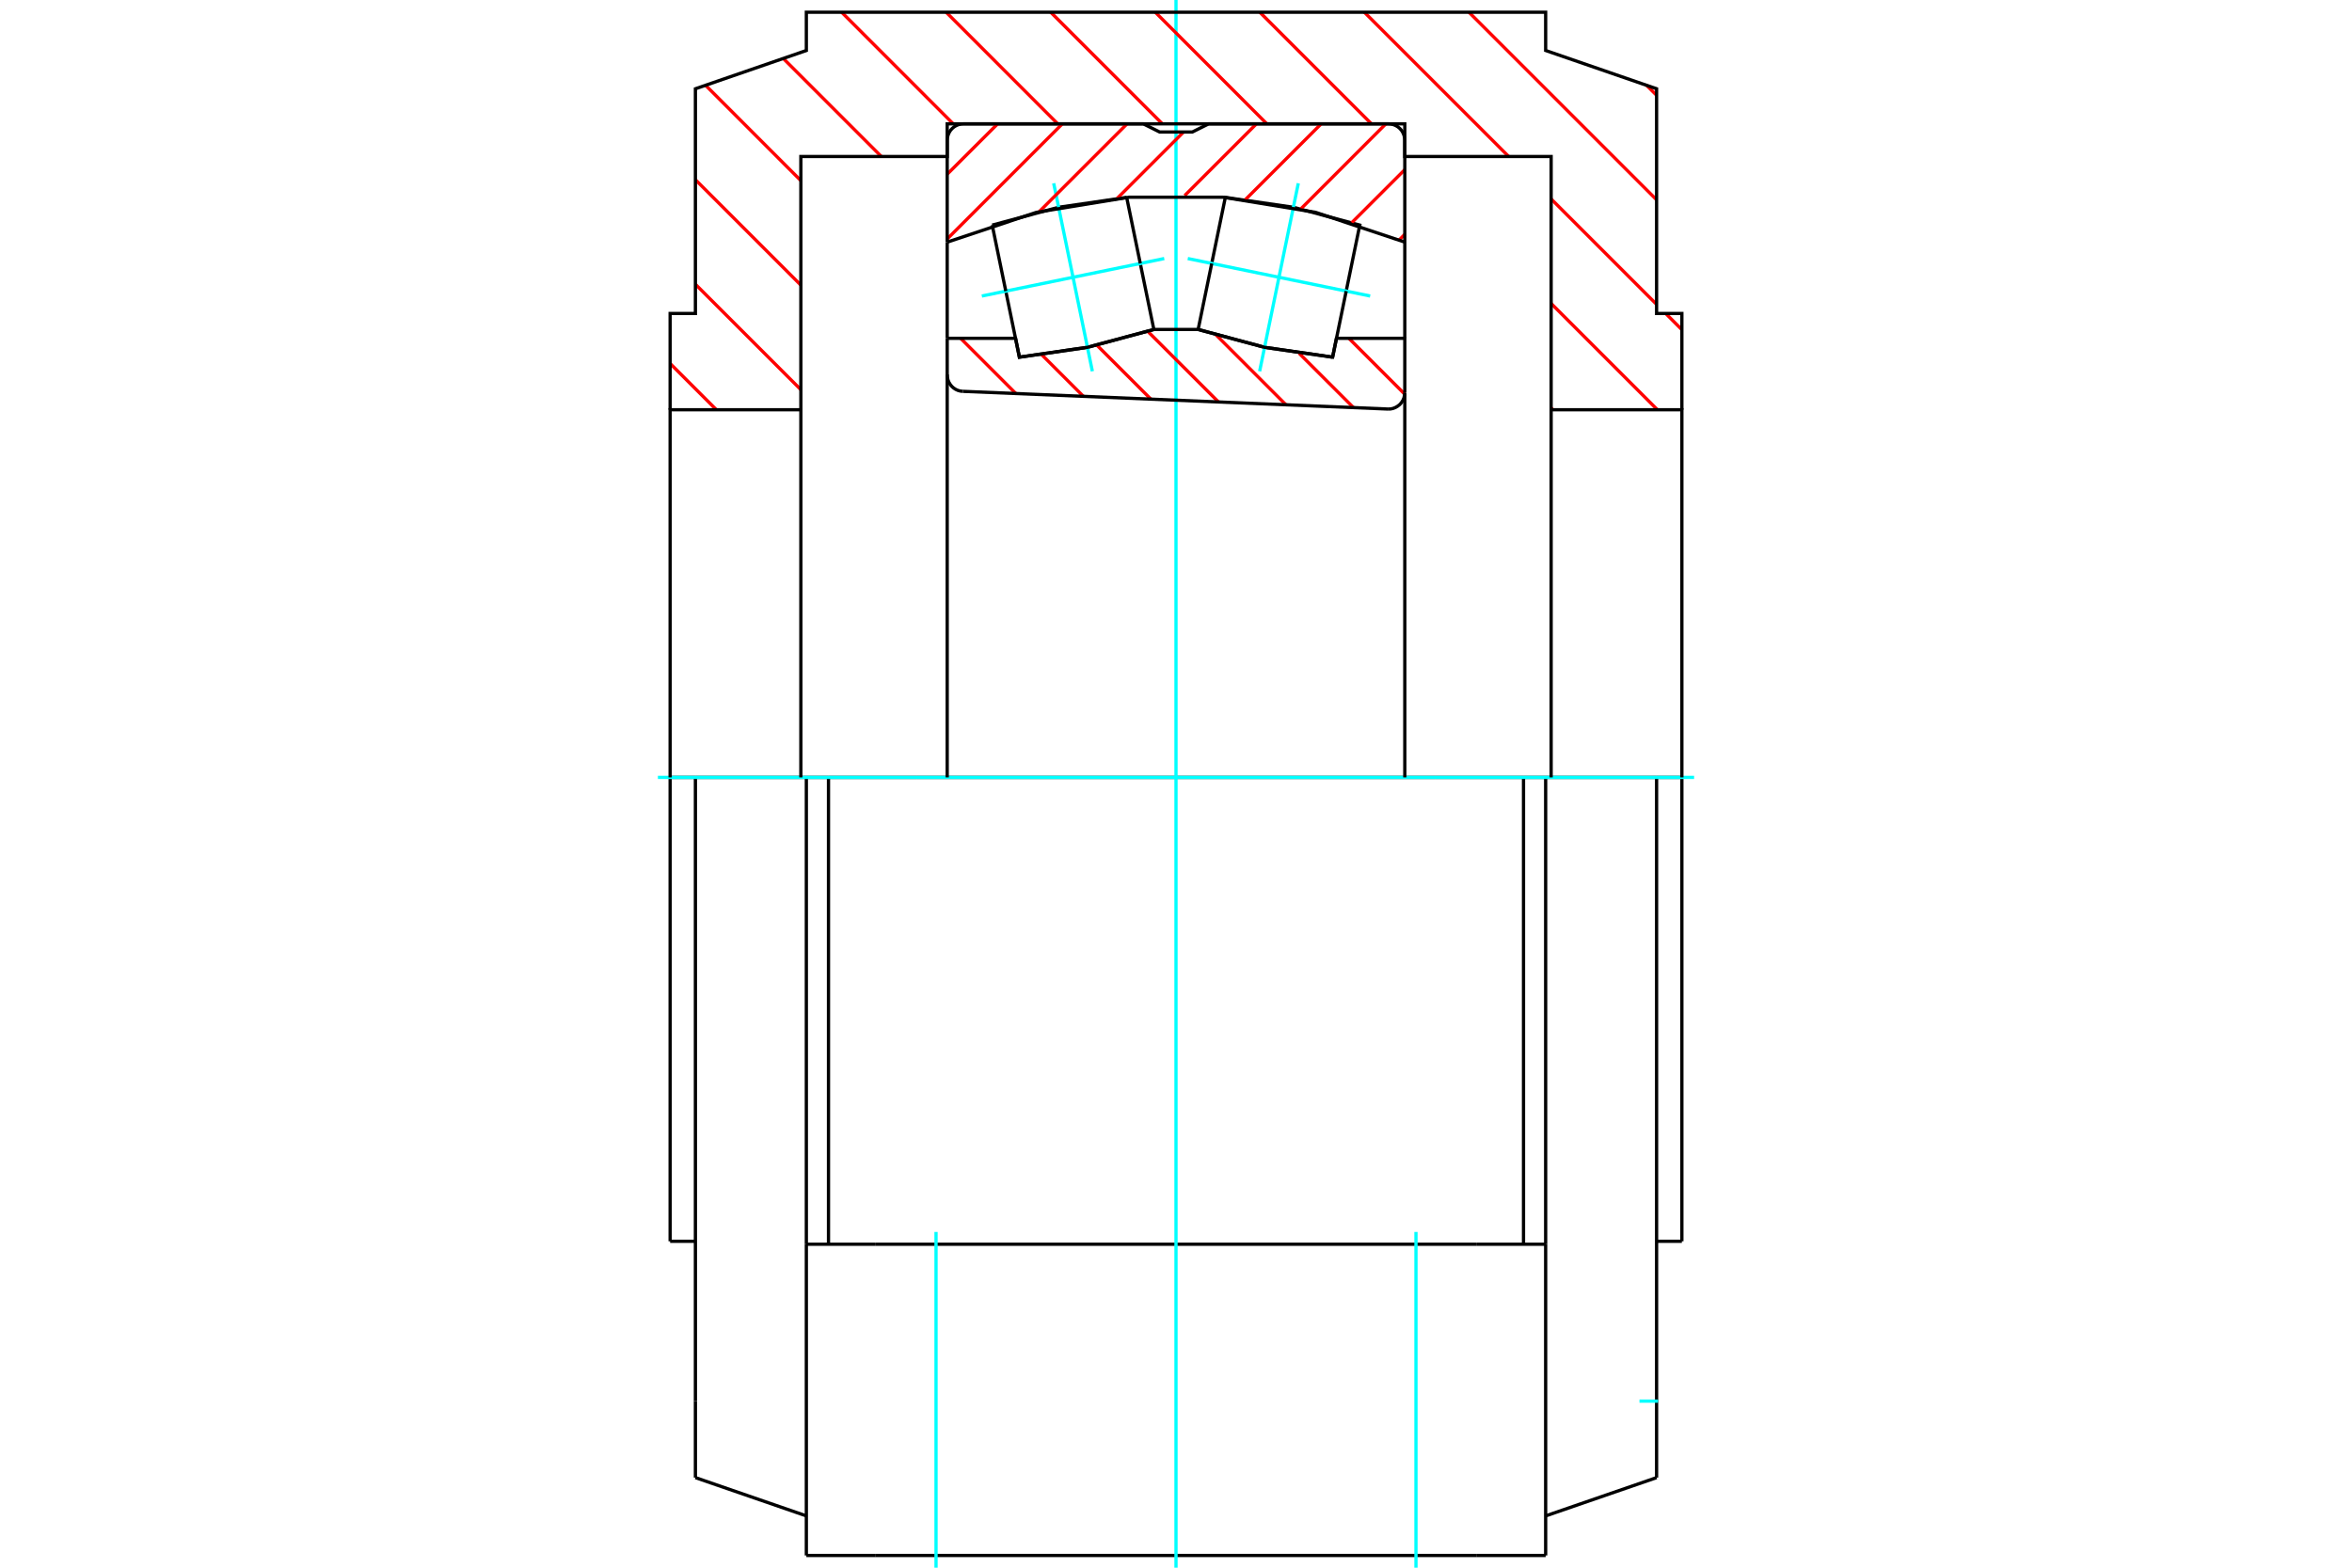 <?xml version="1.0" standalone="no"?>
<!DOCTYPE svg PUBLIC "-//W3C//DTD SVG 1.1//EN"
	"http://www.w3.org/Graphics/SVG/1.1/DTD/svg11.dtd">
<svg xmlns="http://www.w3.org/2000/svg" height="100%" width="100%" viewBox="0 0 36000 24000">
	<rect x="-1800" y="-1200" width="39600" height="26400" style="fill:#FFF"/>
	<g style="fill:none; fill-rule:evenodd" transform="matrix(1 0 0 1 0 0)">
		<g style="fill:none; stroke:#000; stroke-width:50; shape-rendering:geometricPrecision">
			<line x1="25743" y1="11901" x2="25743" y2="19003"/>
			<line x1="25743" y1="11901" x2="25356" y2="11901"/>
			<line x1="10257" y1="11901" x2="10257" y2="19003"/>
			<line x1="10644" y1="11901" x2="10257" y2="11901"/>
			<line x1="12342" y1="11901" x2="10644" y2="11901"/>
			<line x1="12342" y1="11901" x2="12681" y2="11901"/>
			<line x1="14039" y1="11901" x2="12681" y2="11901"/>
			<line x1="14039" y1="11901" x2="21961" y2="11901"/>
			<line x1="23319" y1="11901" x2="21961" y2="11901"/>
			<line x1="23319" y1="11901" x2="23658" y2="11901"/>
			<line x1="25356" y1="11901" x2="23658" y2="11901"/>
			<polyline points="25356,11901 25356,21450 25356,22621"/>
			<line x1="23658" y1="11901" x2="23658" y2="19048"/>
			<line x1="23658" y1="23813" x2="23658" y2="19048"/>
			<line x1="10644" y1="21450" x2="10644" y2="22621"/>
			<line x1="10644" y1="11901" x2="10644" y2="21450"/>
			<line x1="12342" y1="23813" x2="12342" y2="19048"/>
			<line x1="12342" y1="11901" x2="12342" y2="19048"/>
			<line x1="25356" y1="22621" x2="23658" y2="23207"/>
			<line x1="10644" y1="22621" x2="12342" y2="23207"/>
			<line x1="23319" y1="19048" x2="23319" y2="11901"/>
			<line x1="13404" y1="19048" x2="12342" y2="19048"/>
			<line x1="22596" y1="19048" x2="13404" y2="19048"/>
			<line x1="23658" y1="19048" x2="22596" y2="19048"/>
			<line x1="12681" y1="19048" x2="12681" y2="11901"/>
			<line x1="22596" y1="23813" x2="23658" y2="23813"/>
			<line x1="13404" y1="23813" x2="22596" y2="23813"/>
			<line x1="12342" y1="23813" x2="13404" y2="23813"/>
			<line x1="25356" y1="19003" x2="25743" y2="19003"/>
			<line x1="10257" y1="19003" x2="10644" y2="19003"/>
		</g>
		<g style="fill:none; stroke:#0FF; stroke-width:50; shape-rendering:geometricPrecision">
			<line x1="18000" y1="24000" x2="18000" y2="0"/>
			<line x1="10070" y1="11901" x2="25930" y2="11901"/>
			<line x1="25094" y1="21450" x2="25379" y2="21450"/>
			<line x1="14327" y1="24000" x2="14327" y2="18860"/>
			<line x1="21673" y1="24000" x2="21673" y2="18860"/>
		</g>
		<g style="fill:none; stroke:#F00; stroke-width:50; shape-rendering:geometricPrecision">
			<line x1="25203" y1="1306" x2="25356" y2="1459"/>
			<line x1="22484" y1="187" x2="25356" y2="3059"/>
			<line x1="20883" y1="187" x2="23092" y2="2396"/>
			<line x1="23742" y1="3046" x2="25356" y2="4660"/>
			<line x1="25495" y1="4799" x2="25743" y2="5047"/>
			<line x1="19283" y1="187" x2="20992" y2="1896"/>
			<line x1="23742" y1="4646" x2="25369" y2="6273"/>
			<line x1="17683" y1="187" x2="19391" y2="1896"/>
			<line x1="23742" y1="6246" x2="23768" y2="6273"/>
			<line x1="16082" y1="187" x2="17791" y2="1896"/>
			<line x1="14482" y1="187" x2="16190" y2="1896"/>
			<line x1="12882" y1="187" x2="14590" y2="1896"/>
			<line x1="11989" y1="895" x2="13490" y2="2396"/>
			<line x1="10799" y1="1305" x2="12258" y2="2765"/>
			<line x1="10644" y1="2751" x2="12258" y2="4365"/>
			<line x1="10644" y1="4352" x2="12258" y2="5966"/>
			<line x1="10257" y1="5565" x2="10965" y2="6273"/>
		</g>
		<g style="fill:none; stroke:#000; stroke-width:50; shape-rendering:geometricPrecision">
			<polyline points="10257,11901 10257,6273 12258,6273 12258,11901"/>
			<polyline points="12258,6273 12258,2396 14498,2396 14498,1896 21502,1896 21502,2396 23742,2396 23742,6273 23742,11901"/>
			<polyline points="23742,6273 25743,6273 25743,11901"/>
			<polyline points="25743,6273 25743,4799 25356,4799 25356,1359 23658,773 23658,187 12342,187 12342,773 10644,1359 10644,4799 10257,4799 10257,6273"/>
			<polyline points="20605,4457 20813,3446 19796,3173 18755,3022 18547,4033"/>
		</g>
		<g style="fill:none; stroke:#0FF; stroke-width:50; shape-rendering:geometricPrecision">
			<line x1="18180" y1="3958" x2="20972" y2="4532"/>
		</g>
		<g style="fill:none; stroke:#000; stroke-width:50; shape-rendering:geometricPrecision">
			<line x1="20605" y1="4457" x2="20397" y2="5468"/>
			<polyline points="18339,5044 19355,5317 20397,5468"/>
			<line x1="18339" y1="5044" x2="18547" y2="4033"/>
		</g>
		<g style="fill:none; stroke:#0FF; stroke-width:50; shape-rendering:geometricPrecision">
			<line x1="19280" y1="5684" x2="19872" y2="2806"/>
		</g>
		<g style="fill:none; stroke:#000; stroke-width:50; shape-rendering:geometricPrecision">
			<polyline points="15395,4457 15603,5468 16645,5317 17661,5044 17453,4033"/>
		</g>
		<g style="fill:none; stroke:#0FF; stroke-width:50; shape-rendering:geometricPrecision">
			<line x1="17820" y1="3958" x2="15028" y2="4532"/>
		</g>
		<g style="fill:none; stroke:#000; stroke-width:50; shape-rendering:geometricPrecision">
			<line x1="15395" y1="4457" x2="15187" y2="3446"/>
			<polyline points="17245,3022 16204,3173 15187,3446"/>
			<line x1="17245" y1="3022" x2="17453" y2="4033"/>
		</g>
		<g style="fill:none; stroke:#0FF; stroke-width:50; shape-rendering:geometricPrecision">
			<line x1="16128" y1="2806" x2="16720" y2="5684"/>
		</g>
		<g style="fill:none; stroke:#F00; stroke-width:50; shape-rendering:geometricPrecision">
			<line x1="21502" y1="3587" x2="21416" y2="3674"/>
			<line x1="21502" y1="2597" x2="20689" y2="3410"/>
			<line x1="21212" y1="1896" x2="19911" y2="3198"/>
			<line x1="20222" y1="1896" x2="19060" y2="3058"/>
			<line x1="19231" y1="1896" x2="18133" y2="2994"/>
			<line x1="18116" y1="2021" x2="17101" y2="3036"/>
			<line x1="17251" y1="1896" x2="15903" y2="3244"/>
			<line x1="16260" y1="1896" x2="14498" y2="3658"/>
			<line x1="15270" y1="1896" x2="14498" y2="2667"/>
		</g>
		<g style="fill:none; stroke:#000; stroke-width:50; shape-rendering:geometricPrecision">
			<line x1="14498" y1="5179" x2="14498" y2="3707"/>
			<polyline points="21502,3707 20138,3251 18719,3019 17281,3019 15862,3251 14498,3707"/>
			<polyline points="21502,5179 21502,3707 21502,2146 21499,2107 21489,2069 21474,2033 21454,1999 21428,1969 21399,1944 21365,1923 21329,1908 21291,1899 21252,1896 18500,1896 18250,2021 17750,2021 17500,1896 14748,1896 14709,1899 14671,1908 14635,1923 14601,1944 14572,1969 14546,1999 14526,2033 14511,2069 14501,2107 14498,2146 14498,3707"/>
		</g>
		<g style="fill:none; stroke:#F00; stroke-width:50; shape-rendering:geometricPrecision">
			<line x1="20646" y1="5179" x2="21501" y2="6034"/>
			<line x1="19883" y1="5407" x2="20717" y2="6240"/>
			<line x1="18611" y1="5125" x2="19683" y2="6197"/>
			<line x1="17568" y1="5073" x2="18650" y2="6154"/>
			<line x1="16789" y1="5284" x2="17616" y2="6111"/>
			<line x1="15943" y1="5428" x2="16583" y2="6068"/>
			<line x1="14703" y1="5179" x2="15549" y2="6025"/>
		</g>
		<g style="fill:none; stroke:#000; stroke-width:50; shape-rendering:geometricPrecision">
			<polyline points="14498,5179 15544,5179 15603,5468 16645,5317 17661,5044 18339,5044 19355,5317 20397,5468 20456,5179 21502,5179 21502,6012"/>
			<polyline points="21241,6262 21281,6261 21321,6253 21359,6238 21393,6218 21425,6193 21451,6163 21473,6129 21489,6092 21498,6052 21502,6012"/>
			<line x1="21241" y1="6262" x2="14738" y2="5991"/>
			<polyline points="14498,5741 14501,5779 14510,5817 14524,5852 14544,5885 14568,5915 14596,5940 14628,5961 14663,5977 14700,5987 14738,5991"/>
			<line x1="14498" y1="5741" x2="14498" y2="5179"/>
			<line x1="14498" y1="5731" x2="14498" y2="11901"/>
			<line x1="21502" y1="11901" x2="21502" y2="6023"/>
		</g>
	</g>
</svg>
